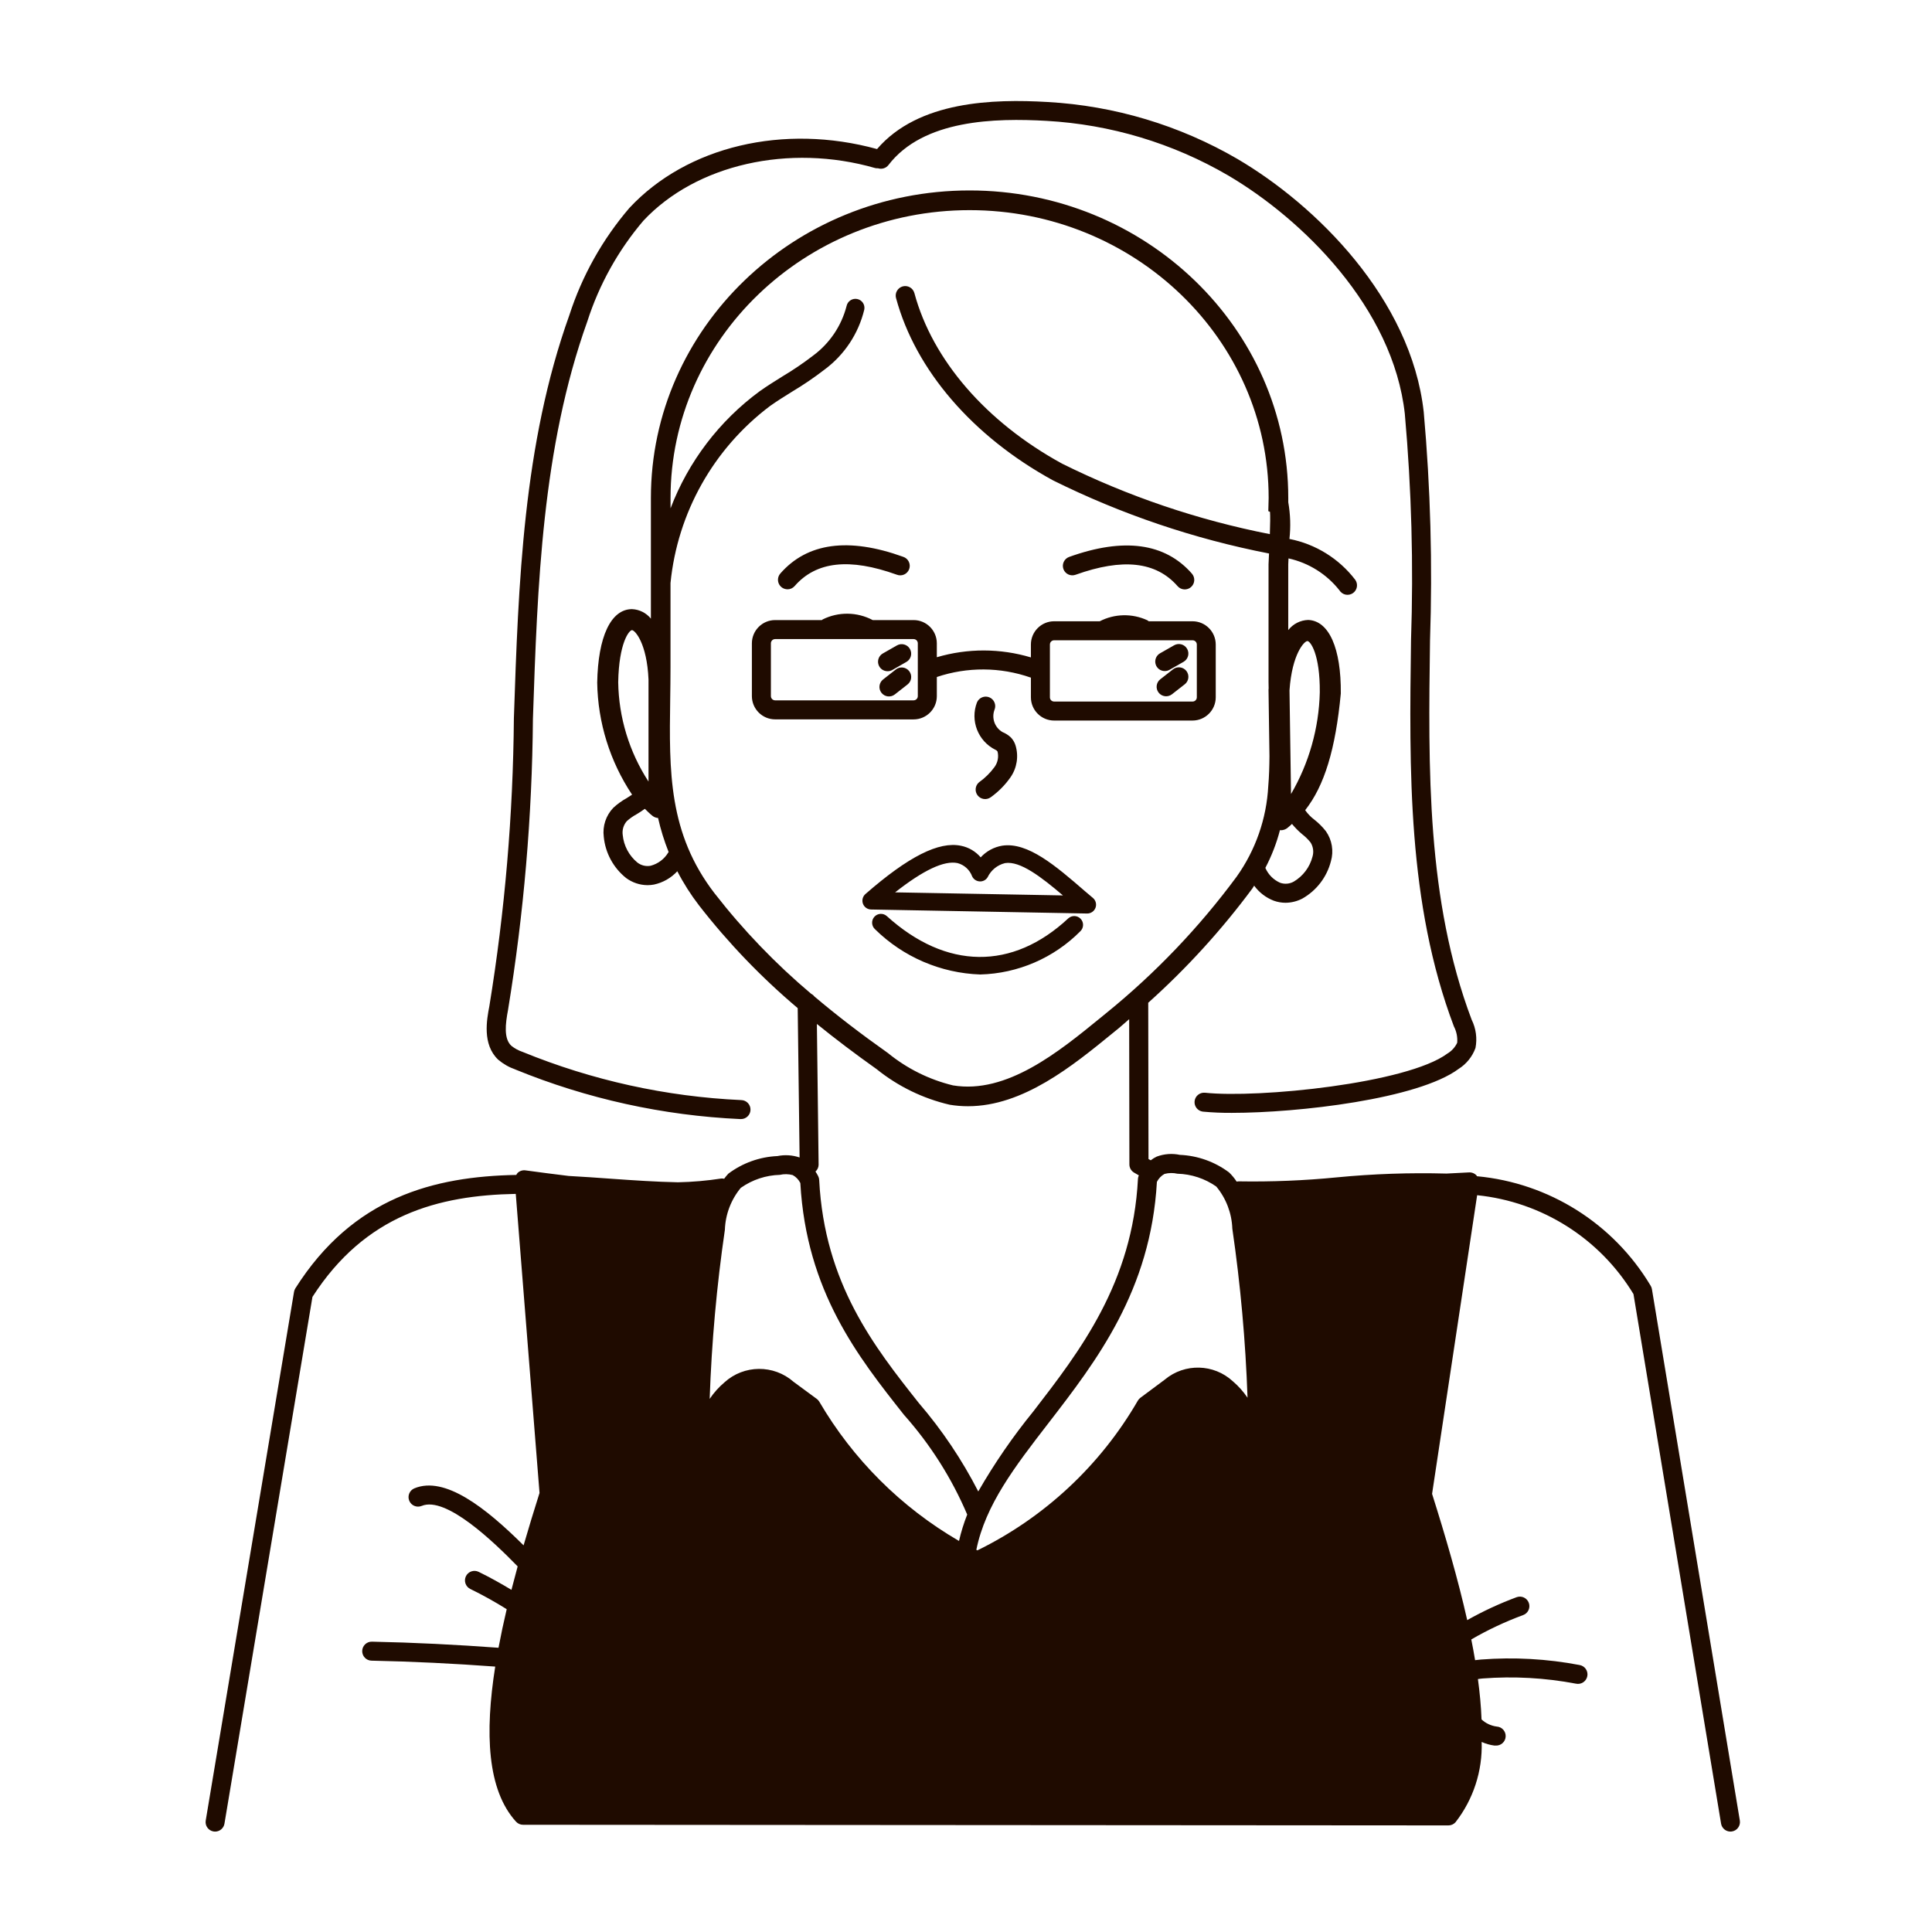 <?xml version="1.0" encoding="UTF-8"?>
<!-- Uploaded to: SVG Repo, www.svgrepo.com, Generator: SVG Repo Mixer Tools -->
<svg width="800px" height="800px" version="1.1" viewBox="144 144 512 512" xmlns="http://www.w3.org/2000/svg">
 <path d="m425.82 294.82c-0.473-1.309 0.203-2.75 1.512-3.227 14.473-5.199 25.418-3.715 32.543 4.434h-0.004c0.441 0.504 0.66 1.164 0.617 1.828-0.047 0.668-0.355 1.289-0.859 1.73-1.047 0.914-2.637 0.805-3.551-0.242-5.703-6.519-14.547-7.5-27.039-3.023-1.305 0.469-2.742-0.199-3.219-1.5zm-73.125 5.356c0.727 0 1.418-0.316 1.895-0.863 5.707-6.551 14.551-7.508 27.039-3.023 0.637 0.258 1.348 0.246 1.973-0.035 0.625-0.277 1.109-0.801 1.344-1.445 0.23-0.645 0.191-1.355-0.113-1.969-0.301-0.613-0.84-1.078-1.496-1.285-14.469-5.219-25.418-3.723-32.543 4.43h0.004c-0.652 0.742-0.812 1.801-0.402 2.703 0.41 0.902 1.312 1.48 2.301 1.477zm80.957 81.801c0.742 0.637 1.008 1.668 0.672 2.582-0.336 0.914-1.207 1.527-2.184 1.531h-0.039l-57.238-1.062c-0.969-0.012-1.836-0.621-2.172-1.531-0.332-0.91-0.07-1.934 0.66-2.57 11.395-9.941 19.461-14.02 25.34-12.785h0.004c2.027 0.41 3.856 1.488 5.199 3.066 1.508-1.645 3.519-2.734 5.723-3.098 6.762-1.008 14.137 5.324 21.938 12.09zm-7.961-0.68c-5.727-4.875-11.352-9.215-15.359-8.566v0.004c-2.016 0.492-3.703 1.867-4.602 3.738-0.438 0.738-1.258 1.168-2.113 1.109-0.855-0.047-1.617-0.555-1.988-1.328-0.637-1.738-2.086-3.055-3.879-3.527-3.527-0.742-9.07 1.879-16.531 7.758zm1.449 6.047c-14.836 13.863-32.379 13.668-48.117-0.559-0.957-0.867-2.438-0.789-3.301 0.168-0.867 0.957-0.789 2.438 0.168 3.305 7.461 7.352 17.41 11.633 27.875 11.992 10.008-0.258 19.527-4.375 26.566-11.488 0.898-0.891 0.926-2.332 0.062-3.258-0.863-0.922-2.301-0.992-3.25-0.16zm-20.926-58.531c-0.613-0.262-1.309-0.27-1.926-0.02-0.621 0.25-1.117 0.734-1.379 1.348-1.852 4.82 0.266 10.262 4.887 12.562 0.23 0.086 0.426 0.246 0.559 0.453 0.359 1.43 0.062 2.941-0.809 4.129-1.141 1.555-2.519 2.918-4.094 4.031-1.039 0.875-1.199 2.414-0.363 3.481 0.836 1.07 2.371 1.285 3.469 0.484 2.027-1.449 3.793-3.231 5.223-5.273 1.727-2.473 2.219-5.602 1.34-8.484-0.246-0.793-0.672-1.516-1.246-2.113-0.645-0.594-1.387-1.07-2.199-1.402-2.051-1.184-2.949-3.676-2.129-5.898 0.539-1.277-0.055-2.754-1.332-3.297zm198.86 297.65v-0.004c0.223 1.371-0.703 2.668-2.074 2.894-0.137 0.023-0.277 0.035-0.414 0.035-1.23-0.004-2.281-0.895-2.484-2.106l-23.215-140.34c-8.934-14.746-24.273-24.449-41.43-26.199l-11.941 79.145c3.527 11.156 6.863 22.574 9.309 33.457h0.004c4.199-2.367 8.578-4.398 13.098-6.074 1.309-0.473 2.754 0.203 3.227 1.516 0.473 1.309-0.203 2.754-1.512 3.227-4.758 1.75-9.352 3.91-13.734 6.457 0.371 1.855 0.707 3.68 1.008 5.488 0.637-0.086 1.199-0.141 1.582-0.168 8.723-0.672 17.492-0.184 26.086 1.453 0.672 0.109 1.27 0.484 1.66 1.039 0.391 0.559 0.539 1.25 0.41 1.918s-0.52 1.254-1.086 1.629-1.262 0.504-1.926 0.359c-8.156-1.551-16.484-2.012-24.762-1.375-0.449 0.035-0.82 0.098-1.215 0.156 0.504 3.707 0.832 7.281 0.961 10.695 1.113 1.035 2.523 1.695 4.031 1.891 1.391 0.086 2.449 1.285 2.359 2.676-0.086 1.391-1.285 2.449-2.676 2.359-0.105 0.008-0.211 0.008-0.316 0-1.164-0.152-2.297-0.477-3.367-0.957 0.246 7.695-2.211 15.23-6.945 21.297-0.48 0.523-1.156 0.824-1.867 0.82l-245.23-0.168c-0.707 0-1.383-0.297-1.863-0.824-7.656-8.418-8.293-23.496-5.512-41.098-10.898-0.797-21.895-1.352-32.781-1.57-1.391-0.027-2.496-1.18-2.469-2.57 0.031-1.391 1.184-2.496 2.574-2.465 11.141 0.227 22.406 0.797 33.547 1.617 0.633-3.359 1.355-6.766 2.172-10.223-3.121-1.953-6.34-3.742-9.648-5.359-1.25-0.613-1.77-2.121-1.16-3.375s2.121-1.773 3.375-1.16c2.969 1.445 5.856 3.062 8.688 4.766 0.531-2.062 1.078-4.133 1.648-6.211-6.379-6.551-19.027-18.695-25.434-16.031h-0.004c-1.285 0.531-2.762-0.082-3.293-1.371-0.531-1.285 0.082-2.758 1.367-3.289 8.062-3.336 18.836 5.078 28.934 15.113 1.344-4.637 2.766-9.285 4.223-13.887l-6.297-79.254c-20.5 0.387-39.848 5.488-53.879 27.297l-23.32 139.6c-0.203 1.211-1.254 2.102-2.484 2.102-0.137 0-0.277-0.012-0.418-0.035-1.367-0.234-2.293-1.527-2.062-2.898l23.402-140.11h-0.004c0.059-0.332 0.18-0.648 0.359-0.93 15.305-24.184 36.777-29.645 58.547-30.051v-0.004c0.098-0.195 0.219-0.379 0.363-0.543 0.555-0.523 1.32-0.766 2.074-0.66 3.719 0.504 7.559 1.008 11.43 1.477 3.773 0.203 7.523 0.469 11.203 0.734 6.117 0.438 12.004 0.828 17.703 0.945l0.008 0.004c3.879-0.078 7.75-0.414 11.586-1.008 0.242-0.012 0.484 0.012 0.719 0.066 0.34-0.473 0.711-0.922 1.109-1.344 3.766-2.828 8.297-4.457 13.004-4.664 1.957-0.395 3.988-0.27 5.879 0.375l-0.504-39.578v-0.004c-9.633-8.133-18.391-17.25-26.133-27.203-2.191-2.844-4.125-5.879-5.769-9.07-1.645 1.785-3.809 3.019-6.184 3.527-0.57 0.109-1.148 0.164-1.73 0.16-2.035-0.016-4.012-0.68-5.648-1.887-3.383-2.695-5.523-6.652-5.934-10.961-0.352-2.797 0.574-5.602 2.519-7.641 1.066-0.992 2.254-1.852 3.527-2.559 0.504-0.316 1.008-0.621 1.461-0.934-5.867-8.801-9.074-19.102-9.242-29.676 0.211-12.227 3.637-19.422 9.152-19.492h0.074c1.953 0.082 3.773 1 5.004 2.519v-30.164-1.16-0.656c0-44.934 37.887-81.496 84.453-81.496s84.457 36.562 84.457 81.496v1.137c0.566 3.211 0.668 6.484 0.309 9.723 6.922 1.355 13.113 5.191 17.41 10.785 0.41 0.551 0.578 1.242 0.465 1.922-0.113 0.676-0.496 1.277-1.066 1.664-0.566 0.387-1.27 0.523-1.941 0.383-0.672-0.145-1.258-0.555-1.617-1.141-3.387-4.293-8.156-7.281-13.496-8.457-0.039 0.766-0.07 1.359-0.07 1.562v17.441c1.273-1.645 3.215-2.629 5.293-2.691 5.512 0.223 8.742 7.508 8.637 19.492-1.402 14.781-4.336 24.441-9.441 30.918 0.672 0.965 1.496 1.812 2.434 2.519 1.145 0.898 2.172 1.93 3.066 3.074 1.617 2.312 2.106 5.234 1.32 7.945-1.078 4.199-3.816 7.773-7.594 9.906-1.375 0.707-2.898 1.086-4.445 1.098-1.059-0.004-2.109-0.188-3.106-0.547-2.082-0.801-3.887-2.188-5.199-3.992-0.168 0.238-0.289 0.504-0.457 0.73-8.16 11.008-17.41 21.16-27.613 30.305l0.07 41.418 0.598 0.332c0.488-0.387 1.016-0.715 1.578-0.977 1.965-0.734 4.094-0.895 6.144-0.461 4.715 0.203 9.254 1.824 13.031 4.652 0.762 0.734 1.438 1.555 2.016 2.441 0.188-0.047 0.387-0.074 0.582-0.074 8.66 0.145 17.32-0.207 25.941-1.055 9.664-0.938 19.375-1.273 29.082-1.008l5.961-0.309-0.004 0.004c0.762-0.047 1.504 0.254 2.016 0.82 0.051 0.055 0.059 0.133 0.105 0.191 19.082 1.77 36.172 12.539 46.004 28.984 0.184 0.285 0.305 0.602 0.359 0.938zm-183.19-105.36c-8.957 11.586-16.738 21.711-19.145 33.613l0.289 0.145c17.812-8.727 32.625-22.559 42.547-39.734 0.168-0.27 0.383-0.508 0.641-0.699l6.5-4.84-0.004-0.004c5.269-4.371 12.957-4.176 17.992 0.461 1.492 1.273 2.809 2.742 3.906 4.371-0.52-15-1.867-29.961-4.031-44.812-0.145-4.09-1.641-8.016-4.258-11.164-3.027-2.117-6.606-3.297-10.297-3.391-1.129-0.258-2.301-0.238-3.418 0.055-0.867 0.48-1.57 1.215-2.016 2.106-1.625 28.805-16.012 47.438-28.707 63.895zm67.199-156.03c-0.98-0.82-1.883-1.73-2.691-2.723-0.422 0.367-0.816 0.777-1.27 1.113-0.484 0.363-1.074 0.562-1.684 0.562-0.074 0-0.152-0.047-0.23-0.051-0.906 3.481-2.207 6.844-3.875 10.027 0.762 1.766 2.164 3.176 3.926 3.949 1.191 0.418 2.504 0.305 3.602-0.312 2.457-1.457 4.238-3.82 4.957-6.586 0.391-1.277 0.207-2.66-0.504-3.793-0.656-0.812-1.402-1.547-2.231-2.188zm-3.352-38.133 0.402 27.484h0.004c4.769-8.191 7.391-17.457 7.621-26.934 0.082-10.195-2.519-13.602-3.281-13.602-0.801-0.004-4.07 3.344-4.746 13.051zm-177.9-2.176c0.137 9.367 2.922 18.504 8.031 26.359v-27.031c-0.414-9.656-3.602-13.098-4.383-13.098-0.758 0.027-3.457 3.352-3.648 13.785zm13.355 45.016c-1.164-2.922-2.098-5.934-2.793-9.004-0.539-0.035-1.055-0.234-1.484-0.57-0.715-0.57-1.367-1.223-2.016-1.863-0.75 0.559-1.512 1.031-2.231 1.465v0.004c-0.922 0.5-1.781 1.105-2.559 1.809-0.875 1.008-1.266 2.348-1.074 3.672 0.277 2.84 1.668 5.453 3.863 7.273 0.996 0.785 2.281 1.102 3.527 0.871 1.965-0.516 3.644-1.781 4.684-3.523 0.008-0.051 0.051-0.074 0.082-0.117zm37.785 37.594c0.336 0.164 0.629 0.406 0.855 0.707 5.84 4.938 12.27 9.883 19.492 14.992 5.031 4.106 10.918 7.035 17.227 8.566 14.242 2.367 28.016-8.871 39.09-17.906l1.605-1.316h0.004c12.961-10.523 24.539-22.641 34.461-36.066 5.031-7.051 7.945-15.391 8.398-24.043 0.227-2.606 0.293-5.246 0.316-7.906l-0.25-17.598c0-0.105 0-0.203 0.035-0.301 0-0.605-0.031-1.203-0.031-1.809v-31.145c0-0.266 0.039-1.082 0.102-2.227 0-0.23 0-0.414 0.031-0.641h-0.004c-19.859-3.867-39.109-10.383-57.23-19.371-21.301-11.648-36.473-29.258-41.613-48.32h-0.004c-0.172-0.645-0.082-1.336 0.25-1.914s0.883-1.004 1.527-1.18c1.344-0.359 2.727 0.434 3.09 1.777 4.785 17.746 19.059 34.223 39.168 45.211 17.434 8.645 35.941 14.922 55.035 18.668 0.098-2.777 0.117-4.812 0.039-5.898l-0.449-0.207 0.09-3.473c0-42.062-35.555-76.285-79.254-76.285s-79.25 34.223-79.25 76.285v0.562 1.387 0.777h0.004c4.731-12.383 12.918-23.145 23.594-31 1.98-1.406 4.031-2.684 6.086-3.965 2.801-1.668 5.504-3.504 8.09-5.492 4.375-3.231 7.508-7.863 8.871-13.129 0.262-1.297 1.523-2.137 2.82-1.875 1.297 0.258 2.137 1.52 1.875 2.816-1.543 6.387-5.289 12.023-10.578 15.922-2.734 2.109-5.598 4.055-8.566 5.824-1.969 1.23-3.945 2.453-5.848 3.805-14.949 11.266-24.504 28.266-26.359 46.895v22.285c0 2.91-0.039 5.785-0.082 8.609-0.273 19.02-0.504 35.441 11.793 51.387h0.004c7.574 9.738 16.148 18.656 25.586 26.605zm1.512 7.984 0.457 37.316v0.004c-0.012 0.688-0.312 1.336-0.828 1.793 0.262 0.395 0.504 0.809 0.719 1.234 0.16 0.312 0.25 0.656 0.262 1.008 1.402 27.504 14.676 44.285 26.395 59.094v-0.004c6.16 7.168 11.449 15.039 15.762 23.449 4.289-7.461 9.176-14.559 14.609-21.23 12.332-15.977 26.305-34.082 27.711-61.625l-0.004-0.004c0.023-0.312 0.102-0.621 0.238-0.906-0.441-0.258-0.887-0.504-1.324-0.77-0.734-0.461-1.18-1.266-1.18-2.133l-0.059-38.492c-0.918 0.777-1.789 1.598-2.719 2.359l-1.602 1.305c-10.711 8.742-23.781 19.406-38.379 19.406h-0.004c-1.625 0.004-3.25-0.129-4.852-0.395-7.086-1.645-13.703-4.867-19.367-9.43-5.723-4.059-10.953-8.023-15.82-11.965zm-20.129 43.383h0.004c-2.621 3.148-4.117 7.074-4.258 11.168-2.168 14.848-3.512 29.809-4.031 44.809 1.098-1.629 2.414-3.098 3.91-4.371 5.18-4.707 13.07-4.769 18.328-0.148l6.156 4.535v-0.004c0.258 0.191 0.473 0.43 0.641 0.703 8.949 15.305 21.711 28.031 37.043 36.938 0.547-2.383 1.273-4.723 2.172-6.996-4.121-9.672-9.793-18.609-16.785-26.461-12.09-15.301-25.816-32.621-27.438-61.398-0.441-0.891-1.145-1.625-2.016-2.106-1.117-0.297-2.289-0.316-3.418-0.059-3.691 0.102-7.269 1.285-10.293 3.406zm-59.762-31.305c18.973 7.758 39.129 12.199 59.602 13.133h0.121c1.391 0.031 2.543-1.07 2.574-2.461 0.031-1.395-1.07-2.547-2.461-2.574-19.902-0.906-39.5-5.227-57.941-12.77-1.082-0.359-2.094-0.91-2.984-1.625-2.016-1.883-1.594-5.715-0.855-9.574h-0.004c4.176-25.477 6.375-51.238 6.586-77.051 1.195-35.32 2.422-71.848 14.414-105.33 3.141-9.797 8.195-18.871 14.867-26.703 13.945-14.895 38.594-20.508 61.414-13.945 0.25 0.059 0.508 0.078 0.762 0.062 1.004 0.32 2.102-0.016 2.75-0.848 9.285-12.121 28.359-12.484 41.91-11.719h0.004c16.945 0.953 33.426 5.902 48.094 14.449 19.648 11.551 43.75 35.051 46.855 63.262l-0.004 0.004c1.773 19.93 2.32 39.953 1.637 59.953-0.469 34.285-0.957 69.73 11.367 102.32v-0.004c0.691 1.332 0.992 2.828 0.871 4.324-0.562 1.199-1.473 2.199-2.613 2.875-10.68 7.934-50.152 11.875-64.262 10.367v0.004c-1.363-0.117-2.57 0.879-2.719 2.238-0.145 1.363 0.824 2.59 2.18 2.769 2.555 0.238 5.121 0.348 7.688 0.328 17.633 0 49.375-3.664 60.113-11.656l0.004-0.004c2.059-1.301 3.629-3.25 4.457-5.543 0.488-2.531 0.137-5.156-1.008-7.469-11.984-31.695-11.508-66.66-11.043-100.48 0.688-20.207 0.133-40.434-1.664-60.574-3.336-30.066-28.66-54.914-49.34-67.051h0.004c-15.363-8.945-32.629-14.125-50.383-15.113-14.254-0.828-34.172-0.328-45.16 12.473-24.719-6.805-50.383-0.75-65.617 15.594-7.141 8.324-12.555 17.988-15.926 28.426-12.254 34.219-13.496 71.145-14.699 106.85-0.211 25.555-2.383 51.055-6.5 76.277-0.676 3.527-1.934 10.137 2.348 14.184 1.348 1.137 2.894 2.019 4.562 2.594zm68.824-92.797c-3.398-0.004-6.152-2.758-6.16-6.156v-14c0.008-3.398 2.762-6.152 6.16-6.156h12.383c0.066-0.062 0.137-0.117 0.211-0.168 4.191-2.086 9.129-2.023 13.266 0.168h10.836c3.398 0 6.152 2.758 6.156 6.156v3.691c8.137-2.402 16.801-2.387 24.93 0.047v-3.422c0.004-3.398 2.758-6.152 6.156-6.156h12.09c3.934-2.027 8.582-2.125 12.598-0.273 0.137 0.078 0.27 0.168 0.391 0.273h11.59c3.398 0.004 6.152 2.758 6.16 6.156v14c-0.004 3.398-2.762 6.152-6.16 6.156h-36.668c-3.398-0.004-6.152-2.758-6.156-6.156v-5.238h-0.07c-8.039-2.812-16.789-2.863-24.859-0.148v5.078c-0.004 3.398-2.758 6.152-6.156 6.16zm72.82-5.84c-0.004 0.297 0.113 0.582 0.324 0.793 0.211 0.211 0.496 0.328 0.793 0.324h36.691c0.297 0.004 0.582-0.113 0.793-0.324 0.211-0.211 0.332-0.496 0.332-0.793v-14c-0.004-0.617-0.504-1.117-1.125-1.117h-36.691c-0.617 0-1.117 0.5-1.117 1.117zm-72.82 0.801h36.699-0.004c0.617-0.004 1.117-0.5 1.117-1.117v-14c0-0.617-0.5-1.117-1.117-1.121h-36.695c-0.617 0.004-1.117 0.504-1.121 1.121v14c0.004 0.617 0.504 1.113 1.121 1.117zm103.28-7.766-0.004 0.004c0.441 0 0.871-0.117 1.25-0.332l3.723-2.121c1.211-0.695 1.625-2.238 0.93-3.449-0.695-1.207-2.238-1.621-3.445-0.926l-3.727 2.125h-0.004c-0.992 0.57-1.477 1.734-1.184 2.836 0.297 1.105 1.297 1.871 2.438 1.871zm2.172-0.457-3.379 2.641h-0.004c-1.098 0.859-1.289 2.441-0.434 3.539 0.855 1.094 2.441 1.289 3.535 0.43l3.379-2.641 0.004 0.004c1.094-0.859 1.289-2.441 0.434-3.539-0.859-1.094-2.441-1.289-3.539-0.434zm-75.625 0.504h-0.004c0.438 0 0.867-0.113 1.242-0.332l3.723-2.133 0.004 0.004c1.207-0.695 1.621-2.238 0.926-3.449-0.695-1.207-2.238-1.621-3.445-0.926l-3.723 2.125c-1 0.566-1.488 1.734-1.195 2.84 0.297 1.109 1.301 1.879 2.449 1.871zm2.168-0.465-3.375 2.644-0.008 0.004c-1.094 0.855-1.289 2.441-0.434 3.535 0.859 1.098 2.441 1.289 3.539 0.434l3.375-2.644c1.098-0.855 1.289-2.441 0.434-3.535-0.859-1.098-2.441-1.293-3.539-0.434z" fill="#1f0b00"/>
</svg>